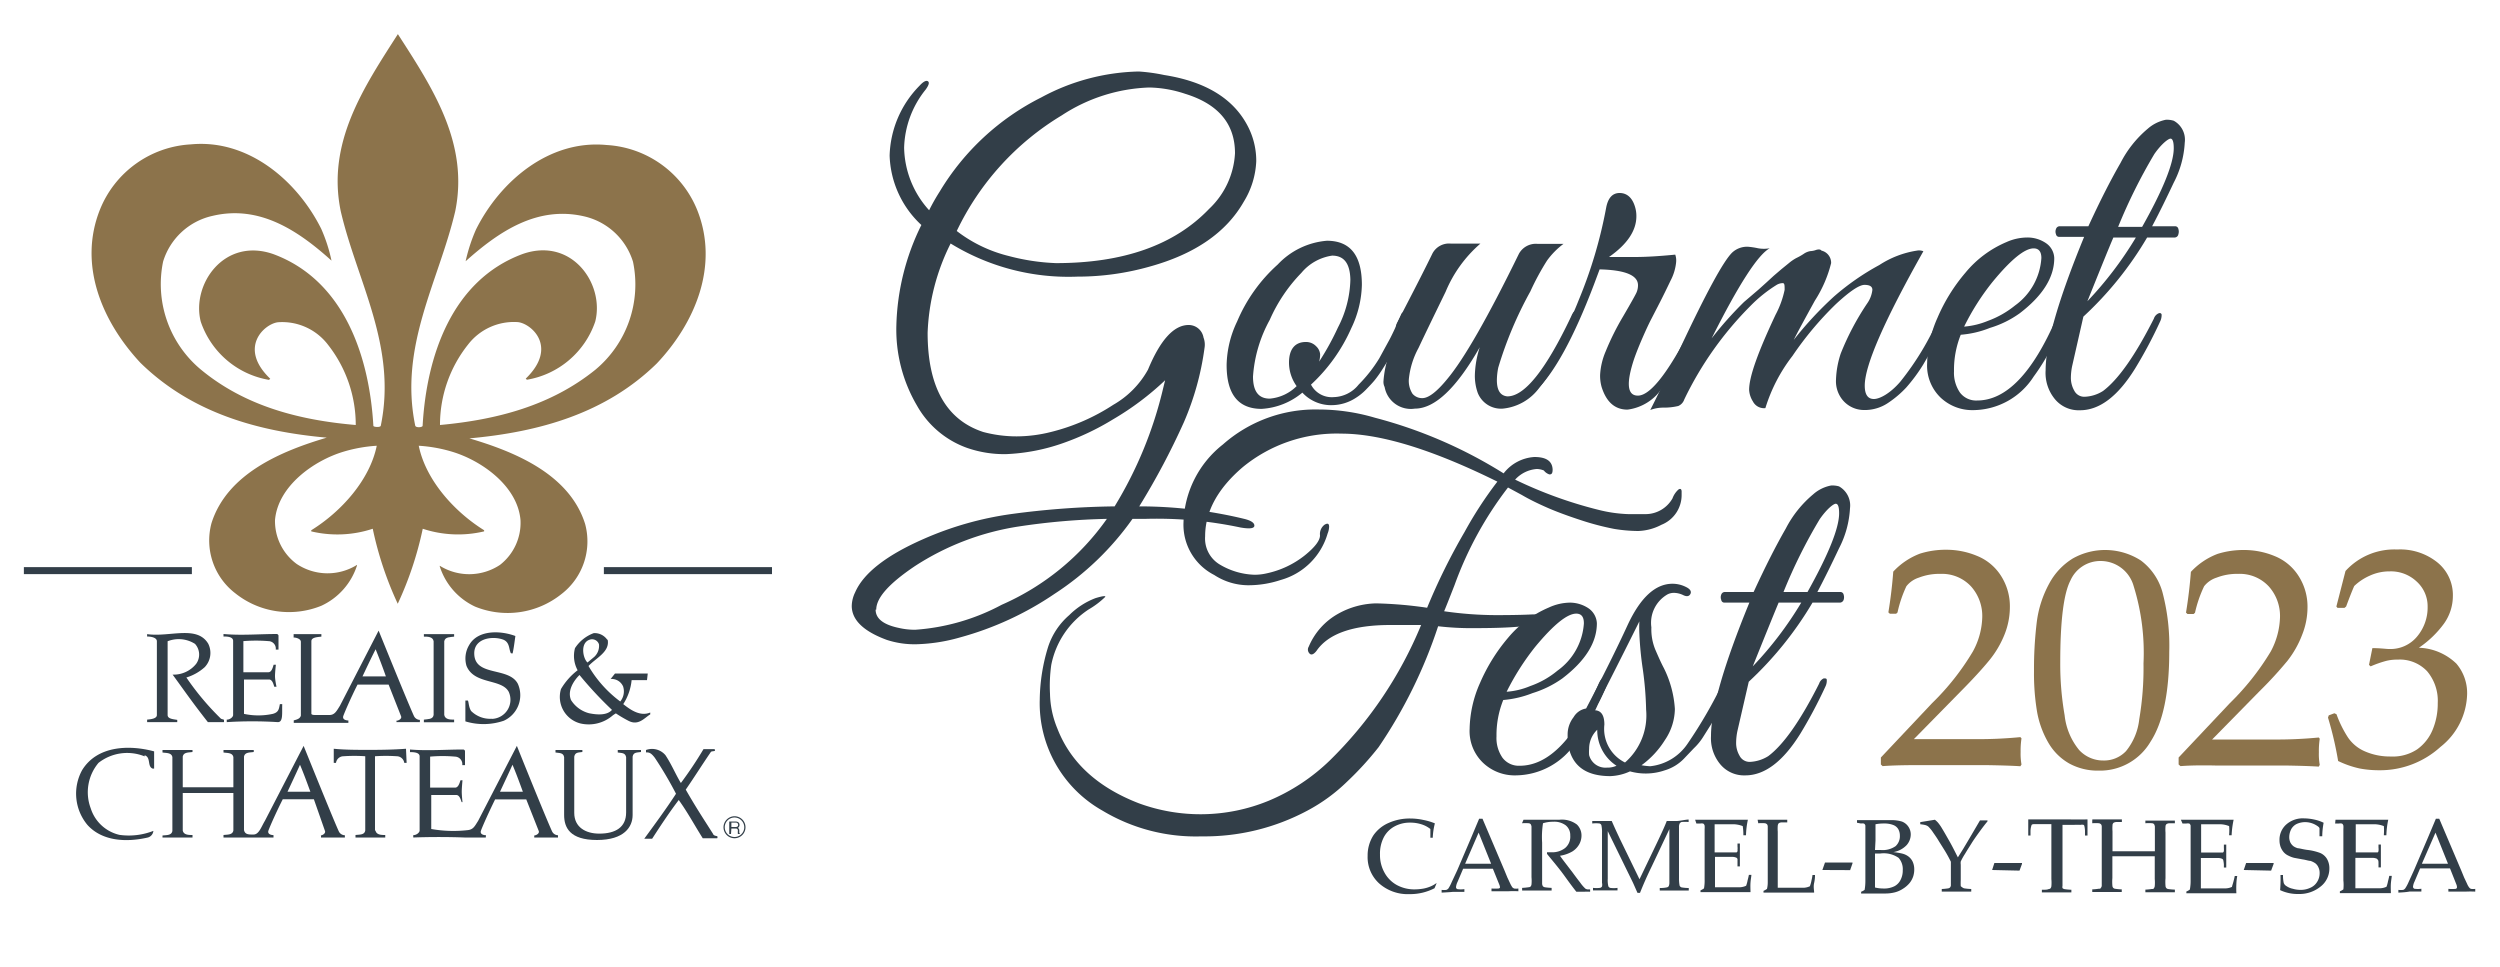 <svg id="Layer_1" data-name="Layer 1" xmlns="http://www.w3.org/2000/svg" viewBox="0 0 200 77.33"><defs><style>.cls-1{fill:#323e48;}.cls-2{fill:#8c734b;}</style></defs><title>logo-realaix-chateau-gourmet-fest-editable-2023</title><path class="cls-1" d="M114.92,70.68l-.16.38a4.25,4.25,0,0,1-2,.47,3.44,3.44,0,0,1-2.42-.85,2.84,2.84,0,0,1-.93-2.21,3,3,0,0,1,.46-1.64,2.85,2.85,0,0,1,1.23-1,4.12,4.12,0,0,1,1.71-.35,5,5,0,0,1,1.08.12,4.63,4.63,0,0,1,.9.27l0,0a5.48,5.48,0,0,0-.17,1.15l0,0h-.19l0,0,0-.7a2.19,2.19,0,0,0-.73-.38,2.9,2.9,0,0,0-.89-.13,2.53,2.53,0,0,0-1.24.3,2.1,2.1,0,0,0-.86.86,2.83,2.83,0,0,0-.31,1.39,2.86,2.86,0,0,0,.36,1.45,2.49,2.49,0,0,0,1,1,2.93,2.93,0,0,0,1.45.34,4,4,0,0,0,.7-.07,2.75,2.75,0,0,0,.57-.18,2.09,2.09,0,0,0,.43-.25Z"/><path class="cls-1" d="M115.33,71.41l0,0v-.22l0,0a1.4,1.4,0,0,0,.38,0,.42.42,0,0,0,.16-.11,3.34,3.34,0,0,0,.27-.52l.44-.94L117.7,67l.63-1.5h.27l1.76,4.14.23.56.24.51A1.89,1.89,0,0,0,121,71a.57.57,0,0,0,.13.08,1.2,1.2,0,0,0,.34,0l0,0v.22l0,0a7.59,7.59,0,0,0-.79,0l-1.36,0,0,0v-.22l0,0a3.8,3.8,0,0,0,.57,0A.14.14,0,0,0,120,71a.69.69,0,0,0-.06-.24l-.51-1.26h-2.38l-.45,1.06a1.21,1.21,0,0,0-.12.41.17.17,0,0,0,.11.16,1.91,1.91,0,0,0,.56,0l0,0v.22l0,0-.93,0C115.94,71.38,115.63,71.39,115.33,71.41Zm1.88-2.31h2.08l-1-2.49Z"/><path class="cls-1" d="M121.88,65.58l0,0,1.17,0c.32,0,.73,0,1.26,0h.43a2,2,0,0,1,1.41.38,1.22,1.22,0,0,1,.37.9,1.44,1.44,0,0,1-.18.68,1.62,1.62,0,0,1-.54.57,2.79,2.79,0,0,1-1,.35c.07.11.21.3.41.56l.59.77c.19.26.39.53.61.81a3,3,0,0,0,.42.49.46.46,0,0,0,.16.06l.22,0,0,0v.19l0,0a3.25,3.25,0,0,0-.47,0c-.19,0-.4,0-.63,0q-.28-.34-.9-1.2c-.47-.66-1-1.27-1.45-1.83l0-.13h.34a1.66,1.66,0,0,0,1.11-.34,1.18,1.18,0,0,0,.41-1,1,1,0,0,0-.37-.82,1.54,1.54,0,0,0-1-.28,2.64,2.64,0,0,0-.81.12,7.15,7.15,0,0,0-.07,1.55v2.71c0,.31,0,.51,0,.6a.6.6,0,0,0,.06.18.35.35,0,0,0,.15.08,4.92,4.92,0,0,0,.55.05l0,0v.21l0,0-.72,0h-.46l-1.18,0,0,0v-.21l0,0a4.65,4.65,0,0,0,.51-.05.27.27,0,0,0,.17-.06.34.34,0,0,0,.07-.17,3.17,3.17,0,0,0,0-.57V66.72c0-.31,0-.51,0-.6a.6.6,0,0,0-.06-.18.27.27,0,0,0-.15-.08,3.7,3.7,0,0,0-.55,0l0,0Z"/><path class="cls-1" d="M135.09,65.56l0,0v.2l0,0a3.62,3.62,0,0,0-.56,0,.3.3,0,0,0-.15.11.61.61,0,0,0-.06.3c0,.15,0,.57,0,1.26v1.9c0,.27,0,.58,0,.93a3,3,0,0,0,.05.6.28.28,0,0,0,.15.13,3.23,3.23,0,0,0,.58.05l0,0v.2l0,0-1.17,0-1.15,0,0,0v-.2l0,0a2.49,2.49,0,0,0,.57-.05.24.24,0,0,0,.15-.1.73.73,0,0,0,.05-.31c0-.15,0-.57,0-1.25v-3l-1.42,3q-.54,1.11-.93,2.1H131c-.16-.35-.28-.64-.38-.85l-2-4.09v2.88c0,.27,0,.58,0,.93a2.06,2.06,0,0,0,.05.61.28.28,0,0,0,.14.12,2.08,2.08,0,0,0,.59,0l0,0v.2l0,0h-.26c-.27,0-.51,0-.7,0l-1,0,0,0v-.2l0,0a2.56,2.56,0,0,0,.56,0,.24.24,0,0,0,.16-.11.62.62,0,0,0,0-.29c0-.15,0-.57,0-1.27V67.54c0-.25,0-.55,0-.91a2.49,2.49,0,0,0-.05-.62.23.23,0,0,0-.14-.13,2.5,2.5,0,0,0-.59,0l0,0v-.2l0,0c.19,0,.44,0,.76,0s.57,0,.8,0c.23.54.45,1,.66,1.45l1.56,3.21,1.41-2.94c.38-.8.64-1.37.77-1.72.27,0,.53,0,.78,0S134.77,65.58,135.09,65.56Z"/><path class="cls-1" d="M135.61,65.58l0,0,1.81,0c.91,0,1.71,0,2.41,0l0,0a6.67,6.67,0,0,0-.15,1.24l0,0h-.21l0,0v-.06a4.68,4.68,0,0,0-.05-.67,2.16,2.16,0,0,0-.72-.15c-.31,0-.54,0-.69,0s-.5,0-.84,0v1.41l0,.84.82,0,.64,0,.3,0A.17.17,0,0,0,139,68a1.1,1.1,0,0,0,0-.27l0-.25,0,0h.19l0,0c0,.3,0,.6,0,.9l0,.93,0,0H139l0,0,0-.25c0-.19,0-.31,0-.34a.25.25,0,0,0-.08-.1.81.81,0,0,0-.31-.07l-.68,0-.73,0c0,.23,0,.62,0,1.15s0,1,0,1.28h.76c.67,0,1.09,0,1.25,0a1.31,1.31,0,0,0,.48-.12,2.52,2.52,0,0,0,.12-.44c.06-.22.09-.37.1-.43l0,0h.2l0,0c0,.12-.05.33-.07.62s0,.55,0,.76l0,0c-.53,0-1.21,0-2.06,0h-1.13l-.81,0,0,0v-.14l0,0a1.48,1.48,0,0,0,.28-.16,3.41,3.41,0,0,0,.05-.72q0-.69,0-1V66.82c0-.2,0-.37,0-.5a1.65,1.65,0,0,0,0-.27.38.38,0,0,0-.05-.11.15.15,0,0,0-.09-.06.69.69,0,0,0-.2,0l-.32,0,0,0Z"/><path class="cls-1" d="M140.61,65.58l0,0,1.18,0,1.19,0,0,0v.21l0,0-.44,0a.54.54,0,0,0-.23.06.34.34,0,0,0-.09.21,3.11,3.11,0,0,0,0,.47v2.77c0,.45,0,.77,0,1l0,.72h.84c.67,0,1.09,0,1.25,0a1.31,1.31,0,0,0,.48-.12,2.56,2.56,0,0,0,.13-.47A3.53,3.53,0,0,0,145,70l0,0h.2l0,0c0,.11,0,.32-.07.64s0,.57,0,.77l0,0c-.52,0-1.2,0-2,0h-1.21l-.84,0,0,0v-.14l0,0a1.56,1.56,0,0,0,.28-.16,2.22,2.22,0,0,0,.06-.53c0-.34,0-.74,0-1.22V66.72c0-.31,0-.51,0-.6a.31.31,0,0,0-.06-.18s-.07-.06-.15-.08a3.44,3.44,0,0,0-.55,0l0,0Z"/><path class="cls-1" d="M145.79,69.6v0L146,69h2.2v.07l-.19.54Z"/><path class="cls-1" d="M148.56,65.82l0,0v-.21l0,0,1.09,0,1.14,0h.46a3,3,0,0,1,.89.11,1.08,1.08,0,0,1,.52.4,1.1,1.1,0,0,1,.2.64,1.3,1.3,0,0,1-.33.85,1.91,1.91,0,0,1-1.07.56,5,5,0,0,1,.73.12,1.37,1.37,0,0,1,.5.24,1.14,1.14,0,0,1,.33.42,1.46,1.46,0,0,1,.12.6,1.79,1.79,0,0,1-.08.55,1.67,1.67,0,0,1-.3.55,2.19,2.19,0,0,1-.54.46,2.12,2.12,0,0,1-.64.28,3.12,3.12,0,0,1-.81.09l-.6,0h-.59l-.69,0,0,0v-.14l0,0a1.17,1.17,0,0,0,.28-.15,4.11,4.11,0,0,0,.06-.73c0-.46,0-.81,0-1V66.82c0-.2,0-.37,0-.5s0-.21,0-.27a.23.23,0,0,0-.05-.11.15.15,0,0,0-.09-.06.7.7,0,0,0-.21,0ZM150,68l.46,0a1.79,1.79,0,0,0,1.19-.31,1.08,1.08,0,0,0,.34-.84,1.05,1.05,0,0,0-.13-.52.78.78,0,0,0-.4-.33,1.93,1.93,0,0,0-.75-.12,3.33,3.33,0,0,0-.67.06c0,.25,0,.68,0,1.3Zm0,3a2.82,2.82,0,0,0,.65.08,1.83,1.83,0,0,0,.92-.19,1.14,1.14,0,0,0,.49-.53,1.6,1.6,0,0,0,.16-.73,1.36,1.36,0,0,0-.33-1,2.09,2.09,0,0,0-1.46-.35H150V71Z"/><path class="cls-1" d="M153.62,65.94l0,0v-.17l0,0,1.17-.19a1.6,1.6,0,0,1,.24.22,3.36,3.36,0,0,1,.34.49c.15.24.34.58.58,1s.46.87.68,1.3l.42-.67.47-.79.88-1.5.31,0,.29,0,0,0v.08c-.13.15-.35.43-.64.83s-.5.7-.64.93-.32.5-.52.84a4.77,4.77,0,0,0-.34.61.9.9,0,0,0,0,.25v1.22a5,5,0,0,0,0,.5A.59.59,0,0,0,157,71a.35.35,0,0,0,.15.07,4.66,4.66,0,0,0,.55.05l0,0v.21l0,0-.73,0h-.45l-1.18,0,0,0v-.21l0,0a4.65,4.65,0,0,0,.51-.05A.3.3,0,0,0,156,71a.35.35,0,0,0,.07-.15c0-.08,0-.23,0-.47V68.94a10.44,10.44,0,0,0-.6-1.07l-.37-.59c-.11-.19-.26-.41-.43-.65a3,3,0,0,0-.41-.51A.72.72,0,0,0,154,66,2.86,2.86,0,0,0,153.62,65.94Z"/><path class="cls-1" d="M159.37,69.6v0l.18-.56h2.21v.07l-.2.54Z"/><path class="cls-1" d="M167,65.55l0,0c0,.25,0,.68,0,1.29l0,0h-.2l0,0,0-.38a2,2,0,0,0-.05-.37.14.14,0,0,0-.06-.1.6.6,0,0,0-.26,0,4.1,4.1,0,0,0-.51,0H165c0,.62,0,1,0,1.07v3.21q0,.47,0,.6a.39.39,0,0,0,0,.18.34.34,0,0,0,.16.08,4.41,4.41,0,0,0,.55.05l0,0v.21l0,0-1.18,0-1.18,0,0,0v-.21l0,0c.26,0,.43,0,.52-.05a.3.3,0,0,0,.17-.06.34.34,0,0,0,.07-.17,3.17,3.17,0,0,0,0-.57V67s0-.4,0-1.07h-1.27c-.18,0-.29,0-.32.09a1.57,1.57,0,0,0-.08.44l0,.38,0,0h-.18l0,0c0-.66,0-1.09,0-1.29l0,0c.48,0,1.28,0,2.39,0S166.5,65.57,167,65.55Z"/><path class="cls-1" d="M167.39,65.55l1.18,0,1.18,0,0,0v.21l0,0-.43,0a.54.54,0,0,0-.23.06.26.26,0,0,0-.09.21,3.11,3.11,0,0,0,0,.47V68.1l1.71,0c.73,0,1.3,0,1.68,0V66.72c0-.31,0-.51,0-.6a.6.6,0,0,0-.06-.18.24.24,0,0,0-.15-.08,3.57,3.57,0,0,0-.55,0l0,0v-.21l0,0,1.18,0,1.18,0,0,0v.21l0,0-.44,0a.49.49,0,0,0-.22.06.26.26,0,0,0-.09.21,2.91,2.91,0,0,0,0,.47v3.66a3.6,3.6,0,0,0,0,.6.31.31,0,0,0,.06.18.26.26,0,0,0,.14.08,4.92,4.92,0,0,0,.55.05l0,0v.21l0,0-1.18,0-1.18,0,0,0v-.21l0,0a4.65,4.65,0,0,0,.51-.05c.09,0,.15,0,.17-.06a.34.34,0,0,0,.07-.17,3.17,3.17,0,0,0,0-.57V68.5l-1.71,0-1.68,0v1.74a3.6,3.6,0,0,0,0,.6.31.31,0,0,0,.06.18.26.26,0,0,0,.15.08,4.39,4.39,0,0,0,.54.05l0,0v.21l0,0-1.18,0-1.18,0,0,0v-.21l0,0a4.65,4.65,0,0,0,.51-.05c.09,0,.15,0,.17-.06a.33.33,0,0,0,.08-.17q0-.12,0-.57V66.72c0-.31,0-.51,0-.6a.31.31,0,0,0-.06-.18s-.07-.06-.15-.08a3.57,3.57,0,0,0-.55,0l0,0v-.21Z"/><path class="cls-1" d="M174.47,65.58l0,0,1.81,0c.9,0,1.7,0,2.41,0l0,0a7.42,7.42,0,0,0-.16,1.24l0,0h-.2l0,0v-.06a3.58,3.58,0,0,0,0-.67,2,2,0,0,0-.72-.15c-.3,0-.53,0-.69,0s-.49,0-.83,0l0,.66V68.2l.82,0,.63,0,.3,0a.23.23,0,0,0,.07-.11,2,2,0,0,0,0-.27v-.25l0,0h.19l0,0c0,.3,0,.6,0,.9l0,.93,0,0h-.19l0,0,0-.25a2.59,2.59,0,0,0-.05-.34.19.19,0,0,0-.08-.1.8.8,0,0,0-.3-.07l-.68,0-.73,0c0,.23,0,.62,0,1.15s0,1,0,1.28h.76c.66,0,1.08,0,1.25,0a1.31,1.31,0,0,0,.48-.12c0-.06.06-.21.12-.44s.09-.37.1-.43l0,0h.2l0,0a4.3,4.3,0,0,0-.07.62,7.6,7.6,0,0,0,0,.76l0,0c-.52,0-1.21,0-2.06,0h-1.12l-.82,0,0,0v-.14l0,0a1,1,0,0,0,.28-.16,3.79,3.79,0,0,0,.06-.72c0-.46,0-.81,0-1V66.82c0-.2,0-.37,0-.5s0-.21,0-.27a.23.23,0,0,0-.05-.11.1.1,0,0,0-.08-.06.7.7,0,0,0-.21,0l-.31,0,0,0Z"/><path class="cls-1" d="M179.5,69.6v0l.19-.56h2.2v.07l-.2.54Z"/><path class="cls-1" d="M182.44,70l0,0h.2l0,0a2.69,2.69,0,0,0,.06.64.49.49,0,0,0,.22.25,1.37,1.37,0,0,0,.5.21,2.23,2.23,0,0,0,.63.09,1.79,1.79,0,0,0,.78-.17,1.18,1.18,0,0,0,.54-.47,1.27,1.27,0,0,0,.2-.7,1,1,0,0,0-.1-.47.8.8,0,0,0-.25-.32,1.57,1.57,0,0,0-.39-.19c-.14,0-.35-.08-.63-.12l-.65-.12a2,2,0,0,1-.46-.17,1.15,1.15,0,0,1-.39-.28,1.46,1.46,0,0,1-.25-.42,1.61,1.61,0,0,1-.09-.54,1.63,1.63,0,0,1,.54-1.26,2,2,0,0,1,1.44-.49,3.89,3.89,0,0,1,.78.09,3.17,3.17,0,0,1,.77.26l0,0a6.2,6.2,0,0,0-.11,1.08l0,0h-.22l0,0c0-.33,0-.53,0-.62s-.13-.19-.37-.32a1.73,1.73,0,0,0-.78-.19,1.66,1.66,0,0,0-.66.14,1,1,0,0,0-.46.44,1.38,1.38,0,0,0-.15.62,1,1,0,0,0,.09.43.91.91,0,0,0,.25.3,1.13,1.13,0,0,0,.35.16c.13,0,.37.08.73.13a4.34,4.34,0,0,1,1.06.25,1.18,1.18,0,0,1,.53.46,1.47,1.47,0,0,1,.2.77,1.82,1.82,0,0,1-.71,1.46,2.67,2.67,0,0,1-1.74.59,3.31,3.31,0,0,1-1.49-.31l0,0A10.53,10.53,0,0,0,182.44,70Z"/><path class="cls-1" d="M186.84,65.58l0,0,1.81,0c.9,0,1.71,0,2.41,0l0,0a6.67,6.67,0,0,0-.15,1.24l0,0h-.2l0,0v-.06a4.68,4.68,0,0,0,0-.67,2.16,2.16,0,0,0-.72-.15c-.31,0-.54,0-.69,0s-.5,0-.84,0v.66l0,.75v.84l.82,0,.64,0,.3,0a.17.17,0,0,0,.06-.11,1.1,1.1,0,0,0,0-.27l0-.25,0,0h.19l0,0c0,.3,0,.6,0,.9l0,.93,0,0h-.19l0,0,0-.25c0-.19,0-.31-.05-.34a.25.25,0,0,0-.08-.1.81.81,0,0,0-.31-.07l-.68,0-.73,0c0,.23,0,.62,0,1.15s0,1,0,1.28h.76c.67,0,1.09,0,1.25,0a1.31,1.31,0,0,0,.48-.12,2.52,2.52,0,0,0,.12-.44c.06-.22.09-.37.1-.43l0,0h.2l0,0c0,.12-.05.33-.07.62s0,.55,0,.76l0,0c-.53,0-1.22,0-2.06,0H188l-.81,0,0,0v-.14l0,0a1.48,1.48,0,0,0,.28-.16,3.41,3.41,0,0,0,0-.72q0-.69,0-1V66.82c0-.2,0-.37,0-.5a1.65,1.65,0,0,0,0-.27.38.38,0,0,0-.05-.11.15.15,0,0,0-.09-.06.69.69,0,0,0-.2,0l-.32,0,0,0Z"/><path class="cls-1" d="M191.87,71.41l0,0v-.22l0,0a1.55,1.55,0,0,0,.39,0,.39.39,0,0,0,.15-.11,3,3,0,0,0,.28-.52l.43-.94L194.24,67l.63-1.5h.27l1.76,4.14.23.56.24.51a1.25,1.25,0,0,0,.19.32.36.36,0,0,0,.12.08,1.24,1.24,0,0,0,.34,0l0,0v.22l0,0a7.54,7.54,0,0,0-.78,0l-1.37,0,0,0v-.22l0,0a4,4,0,0,0,.58,0,.14.14,0,0,0,.11-.14.69.69,0,0,0-.06-.24l-.5-1.26h-2.39l-.45,1.06a1.21,1.21,0,0,0-.12.41.18.18,0,0,0,.11.16,2,2,0,0,0,.56,0l0,0v.22l0,0-.93,0C192.48,71.38,192.18,71.39,191.87,71.41Zm1.88-2.31h2.09l-1-2.49Z"/><rect class="cls-1" x="48.31" y="45.37" width="13.45" height="0.56"/><path class="cls-2" d="M26.18,35c-3.6,1.06-8,2.86-9.26,6.85a5.32,5.32,0,0,0,1.9,5.61,6.88,6.88,0,0,0,6.89,1,5.35,5.35,0,0,0,2.85-3.22l0-.05a4.45,4.45,0,0,1-4.82-.07A4.26,4.26,0,0,1,22,41.61c.23-2.74,3.14-4.79,5.53-5.49a11.74,11.74,0,0,1,2.61-.46c-.55,2.7-2.79,5.24-5.24,6.76v.09a9,9,0,0,0,4.92-.21,27.62,27.62,0,0,0,2,6,27.62,27.62,0,0,0,2-6,9,9,0,0,0,4.91.21v-.09c-2.44-1.52-4.68-4.06-5.23-6.76a11.74,11.74,0,0,1,2.61.46c2.39.7,5.3,2.75,5.53,5.49A4.26,4.26,0,0,1,40,45.19a4.45,4.45,0,0,1-4.82.07l0,.05a5.33,5.33,0,0,0,2.83,3.22,6.89,6.89,0,0,0,6.9-1,5.32,5.32,0,0,0,1.9-5.61c-1.25-4-5.66-5.79-9.26-6.85,5.61-.51,10.92-2,15-6,3.05-3.23,5-7.81,3.23-12.26a8.34,8.34,0,0,0-7.26-5.21c-4.6-.44-8.52,2.91-10.44,6.76a13.51,13.51,0,0,0-.83,2.54c2.66-2.38,5.75-4.48,9.53-3.58a5.34,5.34,0,0,1,3.86,3.62,8.87,8.87,0,0,1-3,8.63C44.08,32.45,39.75,33.58,35.2,34a10.31,10.31,0,0,1,2.24-6.43,4.63,4.63,0,0,1,4-1.8c1.08.12,3.22,2,.62,4.52l.09.09a7,7,0,0,0,5.47-4.66c.76-3-1.87-6.78-5.81-5.4-5.68,2.1-7.69,8.2-8,13.74,0,.13-.52.18-.59,0-1.32-6.37,1.88-11.54,3.2-17.17C37.53,11.43,34.58,7,31.83,2.73c-2.76,4.3-5.7,8.7-4.57,14.17,1.31,5.63,4.52,10.8,3.2,17.17-.07.14-.58.09-.59,0-.32-5.54-2.33-11.64-8-13.74-3.94-1.38-6.57,2.43-5.81,5.4a7,7,0,0,0,5.46,4.66l.1-.09c-2.6-2.49-.46-4.4.62-4.52a4.61,4.61,0,0,1,4,1.8A10.37,10.37,0,0,1,28.46,34c-4.55-.39-8.88-1.52-12.41-4.45a8.89,8.89,0,0,1-3-8.63A5.34,5.34,0,0,1,17,17.27c3.78-.9,6.88,1.2,9.52,3.58a12.82,12.82,0,0,0-.82-2.54c-1.92-3.85-5.84-7.2-10.43-6.76A8.33,8.33,0,0,0,8,16.76c-1.78,4.45.19,9,3.23,12.26,4.08,4,9.39,5.51,15,6"/><rect class="cls-1" x="1.91" y="45.37" width="13.44" height="0.56"/><path class="cls-1" d="M39.35,57.5a2.16,2.16,0,0,1-1.66-.62c-.22-.34-.19-.84-.28-.84h-.18v1.67a5,5,0,0,0,3.07-.05,2.24,2.24,0,0,0,1.13-2.95c-.72-1.4-3.49-.54-3.49-2.45,0-1.23,1.52-1.4,2.34-1.08.49.21.43.73.56,1,0,.1.09.09.17.09.1-.46.15-.89.22-1.39-1.17-.44-3-.52-3.7.73a2.08,2.08,0,0,0-.21,1.66c.62,1.52,2.81,1,3.38,2.08a1.53,1.53,0,0,1-1.35,2.16"/><path class="cls-1" d="M14.18,57.59c-.37-.06-.77-.09-.77-.39V51.3a2.42,2.42,0,0,1,2.19.21,1.27,1.27,0,0,1,.09,1.6,2.31,2.31,0,0,1-1.88.86c1,1.37,1.57,2.21,2.82,3.8h1.29v-.19l-.24-.08a21.39,21.39,0,0,1-2.77-3.3,3.88,3.88,0,0,0,1.47-.83,1.65,1.65,0,0,0,.28-1.87c-.9-1.51-3.09-.51-4.89-.77v.19c.27,0,.78.07.78.38v5.9c0,.3-.5.34-.78.37v.2h2.41Z"/><path class="cls-1" d="M21.49,51.29a.6.6,0,0,1,.57.68h.22V50.86c0-.1-.12-.14-.12-.14-1.44,0-2.85.13-4.28,0v.2c.23,0,.77,0,.77.35V57.2c0,.17-.27.38-.51.37v.2a32.79,32.79,0,0,1,4.09,0c.44,0,.32-.75.35-1.44h-.19c-.08.39-.09.65-.57.78a5.44,5.44,0,0,1-2.3,0V54.36h2c.27,0,.36.38.42.58h.18S22,54.4,22,54.09s.07-.91.07-.91h-.18c-.06.19-.15.6-.42.6h-2V51.29a12.47,12.47,0,0,1,2,0"/><path class="cls-1" d="M36.33,50.93v-.2H33.91v.2c.3,0,.72,0,.78.37v5.9c-.06.37-.48.32-.78.37v.21h2.42v-.21c-.3,0-.72,0-.79-.37V51.3c.07-.37.49-.32.79-.37"/><path class="cls-1" d="M50.61,65.12V60.53c.06-.37.37-.32.67-.37V60H49.42v.2c.29.05.6,0,.67.37V65c0,1.17-.83,1.69-2.15,1.69-1.07,0-2-.5-2-1.66v-4.5c.07-.37.35-.32.65-.37V60H44.44v.2c.29.05.63,0,.69.37v4.63c0,1,.45,2,2.63,2s2.85-1.05,2.85-2"/><path class="cls-1" d="M31.72,57.6v.17h1.87v-.18a.54.54,0,0,1-.47-.3c-.32-.68-1.8-4.3-2.83-6.84l-3.09,6c-.27.43-.42.74-.83.75H25.26c-.13,0-.35,0-.35-.11V51.3c0-.31.45-.33.8-.37v-.2H23.49V51c.19,0,.58.1.58.35v5.9c-.07.23-.26.3-.57.38v.2h4.37v-.19s-.54,0-.4-.38.63-1.5,1.13-2.49h2.49l1,2.54c.06.18-.17.33-.36.35M29,54.11c.34-.72.63-1.34,1.05-2.17.27.67.53,1.34.82,2.17Z"/><path class="cls-1" d="M25.68,66.84V67h1.91v-.18a.54.54,0,0,1-.48-.3c-.32-.68-1.79-4.3-2.82-6.85l-3.1,6c-.28.46-.47,1.08-.89,1.09s-.71,0-.78-.36V60.53c.07-.37.48-.32.78-.37V60H17.88v.2c.3.05.72,0,.79.37v2.41H14.62V60.53c.07-.37.48-.32.78-.37V60H13v.2c.3.05.72,0,.79.37v5.91c-.07.37-.49.32-.79.36V67H15.4V66.8c-.3,0-.71,0-.78-.36v-3h4.05v3c-.07.37-.49.32-.79.36V67h4v-.19s-.54,0-.4-.38.64-1.5,1.14-2.49h2.49L26,66.48c.06.19-.18.34-.36.36M23,63.34c.33-.71.63-1.34,1-2.16.28.66.53,1.34.83,2.16Z"/><path class="cls-1" d="M38.88,66.82s-.54,0-.4-.38.64-1.5,1.13-2.49H42.1l1,2.53c.07.19-.18.34-.36.36V67h1.9v-.18a.54.54,0,0,1-.47-.3c-.32-.68-1.8-4.3-2.82-6.85l-3.1,6c-.27.42-.38.69-.83.74a10.2,10.2,0,0,1-2.92-.09V63.6h2c.27,0,.36.38.43.57H37s-.06-.53-.06-.84.06-.91.06-.91h-.16c-.07.19-.16.59-.43.59h-2V60.53a11.22,11.22,0,0,1,2,0,.6.6,0,0,1,.57.68h.22V60.1c0-.1-.12-.14-.12-.14-1.44,0-2.85.12-4.28,0v.21c.23,0,.77,0,.77.34v5.93c0,.17-.27.38-.51.37V67c1.29-.05,2.77-.05,4.09,0h1.71ZM41,61.18c.28.66.53,1.34.83,2.16H40c.33-.71.63-1.34,1-2.16"/><path class="cls-1" d="M48.6,51.21a1.23,1.23,0,0,0-1.1-.56A3.05,3.05,0,0,0,46,51.85a2.4,2.4,0,0,0,.21,1.77,5.23,5.23,0,0,0-1.33,1.5,2.19,2.19,0,0,0,1.57,2.76A2.93,2.93,0,0,0,49,57.25a2.47,2.47,0,0,1,.27-.18,10,10,0,0,0,1,.59c.81.43,1.29-.24,1.75-.51V57c-.8.34-1.58-.21-2.16-.67a4.3,4.3,0,0,0,.67-1.92l1.23,0,.06-.53H49.2l-.35.44a1,1,0,0,1,1,.6,1.28,1.28,0,0,1-.23,1.2,9.48,9.48,0,0,1-2.54-2.84c.6-.65,1.77-1.15,1.52-2.16m.4,5.62c-.4.53-1.27.44-1.87.32A2.41,2.41,0,0,1,45.68,56c-.41-1,.68-2,.68-2A30,30,0,0,0,49,56.83M47,53c-.36-.31-.61-1.56.16-1.82a.58.58,0,0,1,.76.37,1.2,1.2,0,0,1-.38,1Z"/><path class="cls-1" d="M11.57,60.42c.53.17.19.91.65,1.07.08,0,.11,0,.11,0l0-1.38c-2-.54-4.56-.46-5.76,1.5A3.91,3.91,0,0,0,7,66c1.2,1.32,3.15,1.39,4.83,1a.6.6,0,0,0,.44-.53,5.37,5.37,0,0,1-2.71.32,3.15,3.15,0,0,1-2.3-2.12,3.65,3.65,0,0,1,.62-3.64,3.71,3.71,0,0,1,3.69-.52"/><path class="cls-1" d="M30,66.44V60.5a12.88,12.88,0,0,1,1.75,0,.61.61,0,0,1,.59.53h.19l-.05-1.13c-.93.07-1.92.09-2.89.09s-2,0-2.89-.09l0,1.13h.18a.61.61,0,0,1,.6-.53,12.75,12.75,0,0,1,1.74,0v5.94c-.06.37-.48.32-.78.36V67h2.38V66.8c-.29,0-.71,0-.78-.36"/><path class="cls-1" d="M57.05,66.72c-1-1.57-1.41-2.19-2.19-3.55.69-1,1.25-1.9,2-3,.07-.13.47,0,.3-.24h-.88a31.1,31.1,0,0,1-1.81,2.71c-.41-.67-.73-1.46-1.23-2.22A1.4,1.4,0,0,0,51.68,60l0,.19c.22,0,.38,0,.71.44a30.19,30.19,0,0,1,1.69,2.87c-.82,1.26-1.64,2.36-2.54,3.6h.63C52.88,66,53.54,65,54.3,64c.72,1,1.25,2,1.92,3.06h1.16c.1-.28-.16-.09-.33-.32"/><path class="cls-1" d="M57.88,66.18a.88.88,0,1,0,.88-.88.89.89,0,0,0-.88.88m.1,0a.78.78,0,1,1,.78.78.78.78,0,0,1-.78-.78"/><path class="cls-1" d="M58.51,65.81h.35a.17.17,0,0,1,.19.18c0,.15-.11.17-.22.17h-.32Zm0,.47h.34c.16,0,.18.1.18.18a1.3,1.3,0,0,0,0,.26h.17v0s0,0-.06-.11v-.18c0-.14-.07-.17-.12-.19a.27.27,0,0,0,.14-.25c0-.22-.18-.27-.34-.27h-.48v1h.14Z"/><path class="cls-1" d="M106.15,19.26c1.87,0,2.8,1.17,2.8,3.53a8.37,8.37,0,0,1-.84,3.45,13.65,13.65,0,0,1-3.23,4.53,1.87,1.87,0,0,0,1.81,1,2.64,2.64,0,0,0,2-1,11.39,11.39,0,0,0,1.65-2.1l.72-1.32c.16-.28.36-.69.6-1.21l.44-1a.26.26,0,0,1,.27-.17c.25,0,.38.06.38.26a.6.6,0,0,1-.07.27l-.23.54c-.16.36-.27.62-.35.77s-.21.43-.4.82-.36.72-.5.95l-.58.92a9.17,9.17,0,0,1-.65.92c-.19.23-.43.48-.71.77a4.43,4.43,0,0,1-.81.65,3.56,3.56,0,0,1-1.8.57,3.13,3.13,0,0,1-2.46-1,5.59,5.59,0,0,1-3.26,1.3q-2.81,0-2.8-3.53a8.37,8.37,0,0,1,.84-3.46,12.8,12.8,0,0,1,3.25-4.56A6.07,6.07,0,0,1,106.15,19.26Zm.42,1.19a3.94,3.94,0,0,0-2.46,1.38,12.71,12.71,0,0,0-2.53,3.76,10.92,10.92,0,0,0-1.34,4.53c0,1.18.44,1.77,1.34,1.77a3.46,3.46,0,0,0,2.15-1,3.24,3.24,0,0,1-.61-1.88c0-1.1.5-1.65,1.34-1.65a1.1,1.1,0,0,1,.83.34,1,1,0,0,1,.32.63,2.06,2.06,0,0,1-.08.6,21,21,0,0,0,1.5-2.72,8.71,8.71,0,0,0,1-3.84C108,21.07,107.52,20.45,106.57,20.45Z"/><path class="cls-1" d="M110.68,30.47a8.07,8.07,0,0,1,1.42-4c-.41,0-.53-.2-.35-.61l.7-1.35c.86-1.66,1.58-3.07,2.14-4.22a1.5,1.5,0,0,1,1.5-.8h2.34a10.35,10.35,0,0,0-2.78,3.85c-.93,1.91-1.66,3.41-2.17,4.5a6.55,6.55,0,0,0-.77,2.47A1.9,1.9,0,0,0,113,31.5a1,1,0,0,0,.79.35c.49,0,1.16-.51,2-1.54q2-2.39,5.72-10a1.54,1.54,0,0,1,1.5-.8h2.07a6.16,6.16,0,0,0-1.32,1.34,20.44,20.44,0,0,0-1.33,2.46,30.74,30.74,0,0,0-2.57,6.1,5.26,5.26,0,0,0-.11,1c0,.82.28,1.25.84,1.3,1.38,0,3.08-2.13,5.11-6.41.15-.36.3-.5.46-.42a.36.36,0,0,1,.23.31,3,3,0,0,1-.35.88c-.23.46-.45.91-.67,1.34s-.55,1-1,1.79A12.39,12.39,0,0,1,123.16,31a4.11,4.11,0,0,1-2.94,1.69,2,2,0,0,1-2-1.26,4.06,4.06,0,0,1-.23-1.46,7.92,7.92,0,0,1,.39-2.19c-1.87,3.28-3.6,4.91-5.19,4.91a2.13,2.13,0,0,1-2.42-1.73A.91.91,0,0,1,110.68,30.47Z"/><path class="cls-1" d="M130.91,17.3c0,1.15-.73,2.24-2.19,3.26.51,0,1.2,0,2.06,0s1.93-.06,3.24-.19a1.45,1.45,0,0,1,.07.61,4,4,0,0,1-.45,1.48c-.31.65-.59,1.22-.83,1.69l-.69,1.34c-.22.42-.46.94-.73,1.56s-.49,1.17-.67,1.69c-.64,1.94-.54,2.91.31,2.91,1.07,0,2.66-2.13,4.76-6.41.17-.33.32-.46.44-.38a.35.35,0,0,1,.17.29,5.72,5.72,0,0,1-.5,1.19c-.33.67-.69,1.37-1.08,2.09A14.06,14.06,0,0,1,133,31a3.92,3.92,0,0,1-2.8,1.77c-1,0-1.69-.6-2.07-1.81a3.27,3.27,0,0,1-.12-1,5.55,5.55,0,0,1,.44-1.84,20.7,20.7,0,0,1,1.4-2.81c.64-1.1,1-1.74,1.08-1.93a1.47,1.47,0,0,0,.11-.56c0-.79-1-1.22-3.07-1.27l-.46,1.23q-2.41,6.33-4.64,8.48c-.26.23-.39.16-.39-.23a.63.63,0,0,1,.08-.26A29.79,29.79,0,0,0,126.3,24a36.56,36.56,0,0,0,2.19-7.37c.15-.8.51-1.19,1.08-1.19s1,.36,1.22,1.07A2.47,2.47,0,0,1,130.91,17.3Z"/><path class="cls-1" d="M153.87,20.1q-4.69,8.32-4.69,10.75c0,.72.25,1.07.73,1.07s1.32-.46,2.11-1.38a22.42,22.42,0,0,0,3.15-5.26c.15-.36.31-.5.46-.42a.36.36,0,0,1,.23.31,3.46,3.46,0,0,1-.38,1c-.26.51-.46.92-.62,1.22s-.49.9-1,1.77A13.45,13.45,0,0,1,152.5,31a8.06,8.06,0,0,1-1.42,1.21,3.33,3.33,0,0,1-2,.59,2.22,2.22,0,0,1-1.86-1.07,2.36,2.36,0,0,1-.34-1.36,7.32,7.32,0,0,1,.38-2.09,21.22,21.22,0,0,1,2.11-4,2.32,2.32,0,0,0,.42-1.09c0-.27-.21-.4-.63-.4s-1.18.51-2.28,1.53a26.25,26.25,0,0,0-3.48,4.15,13.12,13.12,0,0,0-2.17,4.18,1,1,0,0,1-1-.54,1.93,1.93,0,0,1-.3-.92c0-1.05.7-3,2.11-6a7.47,7.47,0,0,0,.73-2c0-.35,0-.53-.14-.54a1,1,0,0,0-.48.13,11.14,11.14,0,0,0-2.11,1.69,27.35,27.35,0,0,0-5.3,7.49.86.86,0,0,1-.48.52,4.89,4.89,0,0,1-1.13.13,3,3,0,0,0-1.11.19q.69-1.34,2.42-5,3.1-6.6,4.14-7.6a1.75,1.75,0,0,1,1.27-.46,6.21,6.21,0,0,1,.79.12,2.6,2.6,0,0,0,.94,0q-1.42.77-4.65,7.21a29.41,29.41,0,0,1,2.59-2.91l1.17-1,.6-.54.61-.56.62-.53.59-.48a3.56,3.56,0,0,1,.6-.41,4.72,4.72,0,0,0,.57-.32,1.32,1.32,0,0,1,.54-.23,1.51,1.51,0,0,0,.48-.1q.31-.09.42.06a1,1,0,0,1,.77,1,10,10,0,0,1-1.3,3c-.87,1.58-1.44,2.63-1.69,3.14a28.65,28.65,0,0,1,3.22-3.47,20,20,0,0,1,3.63-2.52,7.63,7.63,0,0,1,3-1.15A.93.93,0,0,1,153.87,20.1Z"/><path class="cls-1" d="M156.86,26.78a7.56,7.56,0,0,0-.54,2.92,2.8,2.8,0,0,0,.48,1.71,1.62,1.62,0,0,0,1.37.63c2.32,0,4.44-2.19,6.33-6.57.18-.41.4-.58.65-.53a.18.18,0,0,1,.16.19,16.3,16.3,0,0,1-.87,2,16.21,16.21,0,0,1-1.75,3,5.79,5.79,0,0,1-4.83,2.68,3.69,3.69,0,0,1-2.61-1,3.55,3.55,0,0,1-1.08-2.73,9.36,9.36,0,0,1,.83-3.66,14,14,0,0,1,2.24-3.61,8.57,8.57,0,0,1,3.27-2.44A4.12,4.12,0,0,1,162.2,19a2.62,2.62,0,0,1,1.49.46,1.5,1.5,0,0,1,.65,1.19q0,2.3-2.76,4.41a8,8,0,0,1-2.38,1.17A7.88,7.88,0,0,1,156.86,26.78Zm6.45-6.14c0-.51-.21-.77-.62-.77-.71,0-1.8.88-3.26,2.65a19.33,19.33,0,0,0-2.3,3.61,6.29,6.29,0,0,0,1.9-.46,7.52,7.52,0,0,0,2.17-1.23A5.06,5.06,0,0,0,163.31,20.64Z"/><path class="cls-1" d="M163.65,29.62q0-3.18,3.08-10.67h-2a.25.25,0,0,1-.25-.21.56.56,0,0,1,0-.42.31.31,0,0,1,.28-.22h2.31q1.38-3,2.57-5.06a8.79,8.79,0,0,1,2.19-2.75,3.13,3.13,0,0,1,1.44-.71,1.88,1.88,0,0,1,.63.08,1.73,1.73,0,0,1,.88,1.75,7.78,7.78,0,0,1-.88,3.2c-.59,1.25-1.16,2.42-1.73,3.49h1.85a.26.26,0,0,1,.25.22.69.69,0,0,1,0,.42A.31.31,0,0,1,174,19h-2.23a27.74,27.74,0,0,1-5.1,6.33l-.89,3.92a4.75,4.75,0,0,0-.11,1,2.07,2.07,0,0,0,.27,1,.89.89,0,0,0,.84.49,2.94,2.94,0,0,0,1.46-.46q1.84-1.38,4.07-5.79a.69.69,0,0,1,.37-.42c.14-.06.22,0,.25.09a1.2,1.2,0,0,1-.12.56,36.21,36.21,0,0,1-2,3.76q-2.07,3.34-4.41,3.34a2.46,2.46,0,0,1-2-.88A3.29,3.29,0,0,1,163.65,29.62ZM170.87,19h-1.8c-.31.71-1,2.42-2.08,5.1A29.16,29.16,0,0,0,170.87,19Zm.5-.85c1.69-3,2.53-5.11,2.53-6.29,0-.51-.09-.77-.26-.77s-.72.41-1.29,1.23a43.16,43.16,0,0,0-2.9,5.83Z"/><path class="cls-1" d="M119.79,38.53q-7.76-3.84-12.48-3.84a11.84,11.84,0,0,0-7.9,2.69c-2,1.71-3,3.56-3,5.53a2.42,2.42,0,0,0,1.12,2.22,5.74,5.74,0,0,0,2.84.85,4.34,4.34,0,0,0,1-.12,7.36,7.36,0,0,0,3-1.42c.82-.66,1.23-1.2,1.23-1.61a.94.94,0,0,1,.36-.85c.25-.15.37-.1.37.16a1.56,1.56,0,0,1-.12.54,5.42,5.42,0,0,1-3.76,3.72,8.2,8.2,0,0,1-2.61.42A5,5,0,0,1,97.14,46a4.51,4.51,0,0,1-2.46-4.22,8.24,8.24,0,0,1,3.15-6.22,11.18,11.18,0,0,1,7.68-2.8,16,16,0,0,1,4.49.66,37,37,0,0,1,10.29,4.45,3.37,3.37,0,0,1,2.46-1.31c.94,0,1.43.32,1.46,1,0,.29-.07.41-.27.39a.9.9,0,0,1-.43-.31,1.54,1.54,0,0,0-.57-.12,2.6,2.6,0,0,0-1.73.85,34.22,34.22,0,0,0,6.68,2.42,11.17,11.17,0,0,0,2.38.34c.59,0,1,0,1.34,0a2.48,2.48,0,0,0,2.19-1.26,1.74,1.74,0,0,1,.48-.71c.14-.09.23-.05.25.13v.31a2.56,2.56,0,0,1-1.61,2.38,4.27,4.27,0,0,1-1.88.5,12.29,12.29,0,0,1-1.92-.17,21.6,21.6,0,0,1-2.69-.71c-1.1-.36-2-.7-2.68-1s-1.37-.63-2-1L120.64,39a28.78,28.78,0,0,0-4.27,7.79c-.48,1.23-.76,1.93-.84,2.11a29.34,29.34,0,0,0,4.11.31q1.88,0,3-.06c.73,0,1.11,0,1.14.25q0,.85-5.73.85a23.09,23.09,0,0,1-3-.15,38.57,38.57,0,0,1-4.76,9.67,25,25,0,0,1-2.5,2.74,13.87,13.87,0,0,1-3.18,2.33,17.46,17.46,0,0,1-8.49,2.07,14.51,14.51,0,0,1-7.94-2.07,9.85,9.85,0,0,1-5-8.87,14.8,14.8,0,0,1,.66-4.19,5.67,5.67,0,0,1,1.7-2.57,6,6,0,0,1,2.1-1.36c.56-.17.82-.2.78-.1a6.7,6.7,0,0,1-1.32,1,6.9,6.9,0,0,0-3,4.45A12.12,12.12,0,0,0,84,55.5a7.64,7.64,0,0,0,.58,2.76q1.57,4.08,6.52,6a14.31,14.31,0,0,0,10.37-.19,15.71,15.71,0,0,0,4.91-3.23A32.48,32.48,0,0,0,113.69,50l-2.46,0q-4.49,0-5.91,2.07c-.23.29-.42.36-.56.21a.45.45,0,0,1-.06-.55,5.42,5.42,0,0,1,2.39-2.65,6.45,6.45,0,0,1,3-.81,32.47,32.47,0,0,1,4.08.35,49.55,49.55,0,0,1,3-6.07A31.23,31.23,0,0,1,119.79,38.53Z"/><path class="cls-1" d="M120.26,56a7.54,7.54,0,0,0-.54,2.91,2.76,2.76,0,0,0,.48,1.71,1.63,1.63,0,0,0,1.37.64q3.5,0,6.33-6.57c.18-.41.4-.59.65-.54a.19.19,0,0,1,.16.19,15.32,15.32,0,0,1-.87,2,16.11,16.11,0,0,1-1.74,3,5.81,5.81,0,0,1-4.84,2.69,3.67,3.67,0,0,1-2.61-1,3.51,3.51,0,0,1-1.08-2.72,9.41,9.41,0,0,1,.83-3.67,14.37,14.37,0,0,1,2.24-3.61,8.65,8.65,0,0,1,3.27-2.43,4.18,4.18,0,0,1,1.69-.39,2.7,2.7,0,0,1,1.49.46,1.54,1.54,0,0,1,.66,1.19q0,2.31-2.77,4.42a8.35,8.35,0,0,1-2.38,1.17A8.21,8.21,0,0,1,120.26,56Zm6.45-6.15c0-.51-.21-.76-.61-.76q-1.08,0-3.27,2.64a20.21,20.21,0,0,0-2.3,3.61,6,6,0,0,0,1.9-.46,7,7,0,0,0,2.17-1.23A5.06,5.06,0,0,0,126.71,49.89Z"/><path class="cls-1" d="M131.32,61.22a5.75,5.75,0,0,0,.69.08,4.13,4.13,0,0,0,3-1.81,36.92,36.92,0,0,0,2.88-5,.27.27,0,0,1,.27-.19c.23,0,.34.06.34.27a1.92,1.92,0,0,1-.17.44c-.12.24-.22.49-.33.73s-.26.59-.5,1.06-.42.83-.59,1.11l-.63,1a4.65,4.65,0,0,1-.77.95l-.81.85a3.54,3.54,0,0,1-1.53.92,4.69,4.69,0,0,1-2.77.08,4.11,4.11,0,0,1-1.57.38c-1.82,0-2.92-.71-3.3-2.15a5.2,5.2,0,0,1-.12-1.21,2.26,2.26,0,0,1,.48-1.36,1.42,1.42,0,0,1,1-.69c1.3-2.48,2.42-4.72,3.34-6.72q1.53-3.26,3.57-3.26a2.39,2.39,0,0,1,1.06.25c.34.16.47.35.38.55s-.28.25-.56.12a1.76,1.76,0,0,0-.73-.19,1.12,1.12,0,0,0-.53.11,2.62,2.62,0,0,0-1.31,2.65,4.29,4.29,0,0,0,.31,1.77c.2.46.43,1,.69,1.49a8.52,8.52,0,0,1,.88,3.27,4.55,4.55,0,0,1-.8,2.49A7.2,7.2,0,0,1,131.32,61.22Zm-4.19-1.31a3,3,0,0,0,0,.5,1.35,1.35,0,0,0,1.42,1,1.76,1.76,0,0,0,.77-.15,3.39,3.39,0,0,1-1.54-2.88A2.09,2.09,0,0,0,127.13,59.91ZM130,61a5,5,0,0,0,1.69-4.22,26.93,26.93,0,0,0-.27-3.27,26.52,26.52,0,0,1-.27-2.8,9.92,9.92,0,0,1,0-1c-1.94,3.89-3.15,6.26-3.61,7.11.54,0,.81.38.81,1.15A3,3,0,0,0,130,61Z"/><path class="cls-1" d="M136.88,58.88q0-3.19,3.07-10.67h-2a.25.25,0,0,1-.25-.22.56.56,0,0,1,0-.42.3.3,0,0,1,.28-.21h2.31q1.38-3,2.57-5.07a8.85,8.85,0,0,1,2.19-2.74,3,3,0,0,1,1.44-.71,1.94,1.94,0,0,1,.63.07,1.75,1.75,0,0,1,.88,1.75,7.86,7.86,0,0,1-.88,3.21c-.59,1.25-1.16,2.41-1.73,3.49h1.84a.26.26,0,0,1,.26.21.68.68,0,0,1,0,.42.33.33,0,0,1-.29.22H145a28.24,28.24,0,0,1-5.1,6.33L139,58.45a4.82,4.82,0,0,0-.11,1,2,2,0,0,0,.27,1,.9.9,0,0,0,.84.5,3,3,0,0,0,1.46-.46c1.23-.92,2.58-2.85,4.07-5.8a.69.69,0,0,1,.37-.42c.14,0,.22,0,.24.1a1.06,1.06,0,0,1-.11.56,37.32,37.32,0,0,1-2,3.76c-1.38,2.22-2.85,3.34-4.41,3.34a2.47,2.47,0,0,1-2-.89A3.26,3.26,0,0,1,136.88,58.88Zm7.22-10.67h-1.81q-.45,1.07-2.07,5.1A28.68,28.68,0,0,0,144.1,48.21Zm.5-.85q2.53-4.53,2.53-6.3c0-.51-.09-.76-.27-.76s-.71.41-1.28,1.23a41.32,41.32,0,0,0-2.9,5.83Z"/><path class="cls-1" d="M76.05,19.48a17.31,17.31,0,0,0-1.84,7.14q0,6.48,4.45,7.94a10.41,10.41,0,0,0,2.67.35,11.31,11.31,0,0,0,2.74-.35,16.21,16.21,0,0,0,5-2.18,7.32,7.32,0,0,0,2.77-2.81Q93.32,26,95.09,26a1.2,1.2,0,0,1,1.19,1,1.6,1.6,0,0,1,.08.85,22.38,22.38,0,0,1-1.65,5.93,58.49,58.49,0,0,1-3.57,6.73,35.69,35.69,0,0,1,8.4,1q.81.2.81.54t-1.11.15a32.23,32.23,0,0,0-7.64-.69h-1a22.89,22.89,0,0,1-6.24,6A25.28,25.28,0,0,1,76.78,51a13.9,13.9,0,0,1-3.46.54,7.12,7.12,0,0,1-2.38-.35c-1.87-.69-2.8-1.6-2.8-2.72a2.6,2.6,0,0,1,.27-1.08q1-2.3,5.45-4.26a26.39,26.39,0,0,1,7-2,67.21,67.21,0,0,1,8.31-.62,32.27,32.27,0,0,0,3.88-9.44l.16-.65a22.72,22.72,0,0,1-4.17,3.13,20.77,20.77,0,0,1-4,1.9,15.56,15.56,0,0,1-4.55.88,9.05,9.05,0,0,1-3.13-.5,7.48,7.48,0,0,1-4-3.38A12,12,0,0,1,71.71,26a19.13,19.13,0,0,1,2-8,7.9,7.9,0,0,1-2.54-5.55,8.28,8.28,0,0,1,2.39-5.59c.3-.33.53-.45.67-.36s.08.31-.18.67a7.73,7.73,0,0,0-1.72,4.65,7.64,7.64,0,0,0,2,5,16.09,16.09,0,0,1,.85-1.5,19.87,19.87,0,0,1,8.13-7.53,17.06,17.06,0,0,1,7.8-2.07A14.41,14.41,0,0,1,93.13,6c3.3.52,5.53,1.87,6.68,4.07a6,6,0,0,1,.69,2.83,6.71,6.71,0,0,1-1,3.24Q97.4,19.82,92,21.32a21.1,21.1,0,0,1-5.8.81A18,18,0,0,1,76.05,19.48Zm-6,29.29c0,.71.61,1.2,1.84,1.46a5.67,5.67,0,0,0,1.34.15,17.15,17.15,0,0,0,6.91-2,20.19,20.19,0,0,0,8.41-6.87,54.37,54.37,0,0,0-7.06.61,21.1,21.1,0,0,0-8.33,3.19C71.13,46.68,70.1,47.82,70.1,48.77ZM91.94,7a13.57,13.57,0,0,0-7,2.23,21.7,21.7,0,0,0-8.4,9.25,11.18,11.18,0,0,0,4.16,2,17.11,17.11,0,0,0,3.78.57q8.1,0,12.25-4.34a6.59,6.59,0,0,0,2.07-4.45q0-3.53-4-4.76A9.57,9.57,0,0,0,91.94,7Z"/><path class="cls-2" d="M150.61,61.29l-.14-.13V60.6l4.09-4.34a20.11,20.11,0,0,0,3.27-4.14,6,6,0,0,0,.75-2.73,3.54,3.54,0,0,0-.9-2.48,3.17,3.17,0,0,0-2.45-1,4.52,4.52,0,0,0-1.72.3,2.07,2.07,0,0,0-1,.69A9.88,9.88,0,0,0,151.8,49l-.11.1h-.5l-.12-.11c.18-1.1.31-2.19.39-3.26a5.66,5.66,0,0,1,2.14-1.44,6.85,6.85,0,0,1,2.08-.31,6.34,6.34,0,0,1,2.48.49,4.08,4.08,0,0,1,1.91,1.58,4.52,4.52,0,0,1,.72,2.54,5.91,5.91,0,0,1-.42,2.15,7.9,7.9,0,0,1-1.23,2.09c-.55.67-1.29,1.48-2.22,2.42l-3.81,3.88h4.82a34.44,34.44,0,0,0,3.7-.16l.09.1a6.47,6.47,0,0,0-.07,1.09,4.89,4.89,0,0,0,.07,1l-.09.14q-.87-.06-2.7-.09l-2.4,0-3.19,0C152,61.21,151.09,61.25,150.61,61.29Z"/><path class="cls-2" d="M162.72,53.7a30.89,30.89,0,0,1,.22-3.92,8.67,8.67,0,0,1,1-3.1,5.26,5.26,0,0,1,1.88-2,5.28,5.28,0,0,1,5.45.16A4.75,4.75,0,0,1,173,47.39a16.74,16.74,0,0,1,.54,4.76c0,3.26-.5,5.65-1.5,7.19a4.69,4.69,0,0,1-4.15,2.31,4.75,4.75,0,0,1-2.35-.57,4.5,4.5,0,0,1-1.67-1.66,7.52,7.52,0,0,1-.92-2.57A18.51,18.51,0,0,1,162.72,53.7Zm2.1-.71a23.8,23.8,0,0,0,.35,4.23A5.26,5.26,0,0,0,166.33,60a2.61,2.61,0,0,0,1.94.84,2.41,2.41,0,0,0,1.81-.75,4.86,4.86,0,0,0,1.06-2.55,24.5,24.5,0,0,0,.34-4.47,17.94,17.94,0,0,0-.79-6.19,2.74,2.74,0,0,0-2.63-2,2.61,2.61,0,0,0-2.42,1.55Q164.82,48,164.82,53Z"/><path class="cls-2" d="M174.44,61.29l-.15-.13V60.6l4.09-4.34a20.62,20.62,0,0,0,3.28-4.14,6.13,6.13,0,0,0,.74-2.73,3.54,3.54,0,0,0-.9-2.48,3.17,3.17,0,0,0-2.45-1,4.52,4.52,0,0,0-1.72.3,2.07,2.07,0,0,0-1,.69,9.88,9.88,0,0,0-.73,2.12l-.11.1H175l-.12-.11c.18-1.1.31-2.19.39-3.26a5.66,5.66,0,0,1,2.14-1.44,6.91,6.91,0,0,1,2.09-.31,6.38,6.38,0,0,1,2.48.49,4.06,4.06,0,0,1,1.9,1.58,4.52,4.52,0,0,1,.72,2.54,5.91,5.91,0,0,1-.42,2.15A7.9,7.9,0,0,1,183,52.86a31.68,31.68,0,0,1-2.22,2.42l-3.81,3.88h4.82a34.65,34.65,0,0,0,3.71-.16l.08.1a6.47,6.47,0,0,0-.07,1.09,4.89,4.89,0,0,0,.07,1l-.08.14q-.89-.06-2.7-.09l-2.41,0-3.19,0C175.82,61.21,174.92,61.25,174.44,61.29Z"/><path class="cls-2" d="M187.05,60.88a27.53,27.53,0,0,0-.81-3.47l.06-.18.45-.17.17.08a8.94,8.94,0,0,0,.92,1.86,3.12,3.12,0,0,0,1.4,1.13,5,5,0,0,0,2,.39,3.54,3.54,0,0,0,2.13-.57,3.62,3.62,0,0,0,1.22-1.52,5.44,5.44,0,0,0,.43-2.18,3.67,3.67,0,0,0-.85-2.55,3,3,0,0,0-2.36-.93,3.62,3.62,0,0,0-.91.1,8.83,8.83,0,0,0-1.25.44l-.13-.12.27-1.34c.66,0,1.1.07,1.32.07a2.77,2.77,0,0,0,2.26-1,3.61,3.61,0,0,0,.84-2.39,2.66,2.66,0,0,0-.87-2,3,3,0,0,0-2.16-.82,3.76,3.76,0,0,0-1.59.34,4.32,4.32,0,0,0-1.25.83c-.13.28-.35.83-.65,1.64l-.13.11H187l-.09-.11.73-2.84a5.28,5.28,0,0,1,4.14-1.72A4.74,4.74,0,0,1,195,45a3.35,3.35,0,0,1,1.23,2.66,3.81,3.81,0,0,1-.72,2.24,8.07,8.07,0,0,1-2,1.92,4.53,4.53,0,0,1,3,1.27,3.63,3.63,0,0,1,.86,2.43,5.54,5.54,0,0,1-2.13,4.23,7.18,7.18,0,0,1-4.91,1.87,8.43,8.43,0,0,1-1.55-.14A7.8,7.8,0,0,1,187.05,60.88Z"/></svg>